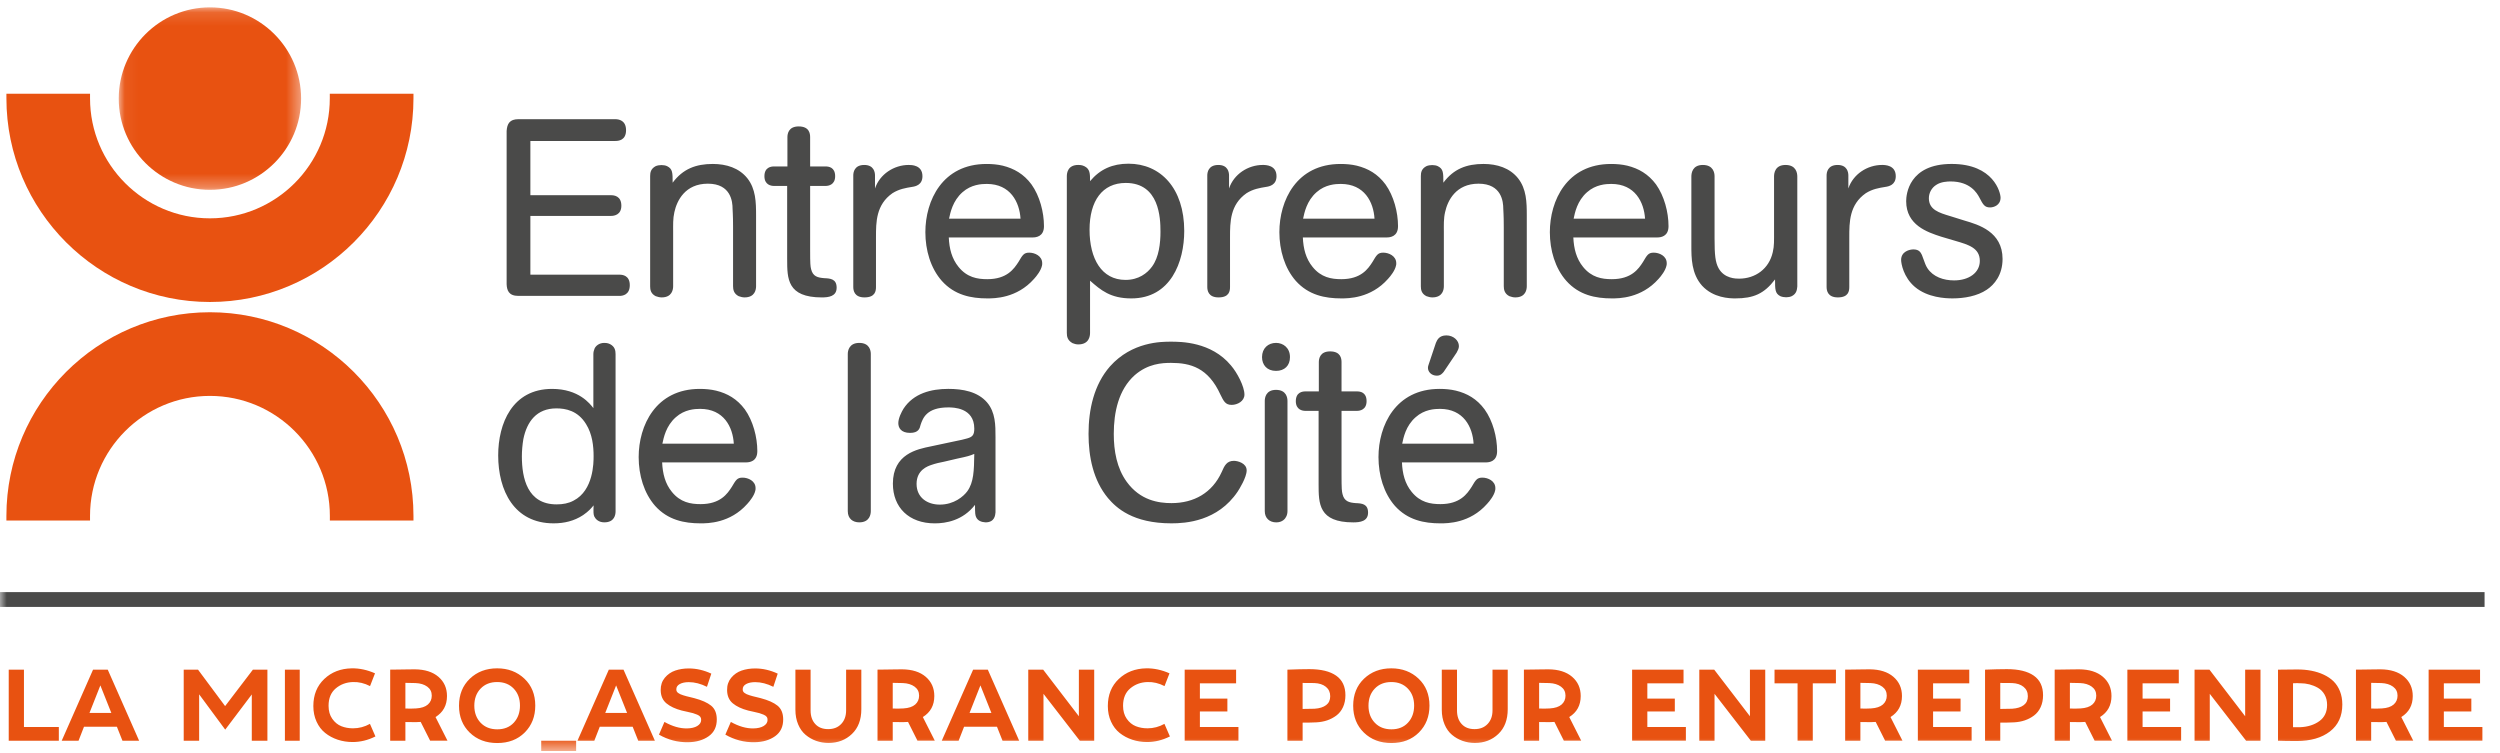 <svg xmlns="http://www.w3.org/2000/svg" xmlns:xlink="http://www.w3.org/1999/xlink" width="186" height="56" viewBox="0 0 186 56">
    <defs>
        <path id="mu5kw13i8a" d="M0.055 0.128L13.623 0.128 13.623 13.702 0.055 13.702z"/>
        <path id="swo9314vvc" d="M0 55.366L185.99 55.366 185.99 0.128 0 0.128z"/>
        <path id="wcuiibrf5e" d="M0 55.451L185.99 55.451 185.99 0.128 0 0.128z"/>
    </defs>
    <g fill="none" fill-rule="evenodd">
        <g transform="translate(0 .421)">
            <path fill="#4A4A49" d="M45.78 10.067c.22 0 .798-.037.798-.8 0-.745-.559-.82-.799-.82h-7.21c-.65 0-.838.336-.876.875v11.4c.02.428.133.872.876.872h7.526c.223 0 .761-.074.761-.796 0-.726-.538-.783-.76-.783H39.46v-4.372h6.004c.223 0 .765-.074.765-.76 0-.725-.542-.78-.765-.78H39.46v-4.036h6.32zM48.37 20.87c0 .28.057.559.41.743.15.055.3.093.446.093.779 0 .856-.593.856-.836v-4.036c0-.501-.02-.986.091-1.469.187-.857.798-2.12 2.494-2.12 1.725 0 1.836 1.356 1.836 1.861 0 .167.037.389.037 1.377v4.387c0 .261.056.559.412.743.15.055.294.093.443.093.783 0 .857-.593.857-.836v-5.261c0-.986-.02-1.971-.652-2.77-.614-.764-1.561-1.062-2.565-1.062-1.263 0-2.23.37-2.99 1.396 0-.744 0-1.025-.41-1.23-.224-.11-.613-.11-.856 0-.352.186-.408.466-.408.729v8.198zM58.565 18.861c0 1.45 0 2.846 2.583 2.846.5 0 1.098-.076 1.098-.724 0-.653-.468-.689-.914-.708-.5-.038-.853-.129-.985-.667-.055-.227-.073-.357-.073-1.473v-4.723h1.153c.203 0 .708-.074.708-.723 0-.672-.487-.726-.708-.726h-1.153V9.785c0-.259-.054-.8-.854-.8-.763 0-.836.561-.836.8v2.178H57.58c-.204 0-.707.054-.707.726 0 .65.503.723.707.723h.984v5.45zM65.1 12.632c0-.223-.074-.78-.799-.78-.743 0-.817.557-.817.78v8.295c0 .261.074.779.834.779.802 0 .855-.481.855-.779v-3.702c0-1.115 0-2.417 1.227-3.273.503-.315.987-.39 1.45-.467.26-.036.78-.146.78-.796 0-.838-.82-.838-1.022-.838-1.096 0-2.155.688-2.508 1.75v-.969zM70.609 15.848c.092-.427.263-1.32 1.002-1.97.654-.577 1.41-.615 1.806-.615 1.762 0 2.433 1.36 2.51 2.585h-5.318zm6.228 1.397c.238 0 .834-.058.834-.837 0-1.042-.315-2.25-.928-3.107-.576-.78-1.304-1.188-2.139-1.396-.39-.093-.797-.127-1.205-.127-3.292 0-4.552 2.731-4.552 5.074 0 1.339.389 2.68 1.225 3.626.948 1.059 2.175 1.302 3.382 1.302.52 0 2.194 0 3.476-1.45.203-.221.519-.63.593-.988.017-.054.017-.109.017-.18 0-.542-.554-.786-.966-.786-.407 0-.5.188-.798.69-.337.519-.855 1.284-2.322 1.284-.745 0-1.507-.132-2.138-.913-.5-.613-.69-1.356-.726-2.192h6.247zM86.34 16.798c0 .874-.112 1.915-.63 2.618-.354.487-.988.988-1.971.988-1.784 0-2.676-1.58-2.676-3.735 0-2.142.948-3.479 2.692-3.479 2.507 0 2.584 2.621 2.584 3.608zm-6.968 7.55c0 .28.056.558.425.762.13.055.278.094.427.094.803 0 .876-.615.876-.857v-3.886c.799.707 1.522 1.32 3.068 1.32 2.935 0 3.939-2.715 3.939-5.02 0-3.183-1.768-5.003-4.148-5.003-1.19 0-2.116.41-2.859 1.3 0-.556 0-.91-.427-1.115-.189-.092-.373-.092-.449-.092-.777 0-.852.592-.852.838v11.658zM91.441 12.632c0-.223-.073-.78-.796-.78-.748 0-.823.557-.823.78v8.295c0 .261.075.779.838.779.8 0 .854-.481.854-.779v-3.702c0-1.115 0-2.417 1.23-3.273.501-.315.985-.39 1.448-.467.258-.036.781-.146.781-.796 0-.838-.819-.838-1.023-.838-1.096 0-2.155.688-2.509 1.75v-.969zM96.95 15.848c.093-.427.26-1.32 1.003-1.97.65-.577 1.412-.615 1.8-.615 1.77 0 2.438 1.36 2.51 2.585h-5.312zm6.227 1.397c.239 0 .836-.058.836-.837 0-1.042-.317-2.25-.931-3.107-.575-.78-1.299-1.188-2.138-1.396-.39-.093-.796-.127-1.206-.127-3.29 0-4.552 2.731-4.552 5.074 0 1.339.391 2.68 1.223 3.626.95 1.059 2.173 1.302 3.384 1.302.52 0 2.193 0 3.473-1.45.205-.221.523-.63.596-.988.02-.054.02-.109.02-.18 0-.542-.56-.786-.966-.786-.409 0-.503.188-.801.69-.332.519-.854 1.284-2.322 1.284-.744 0-1.506-.132-2.136-.913-.502-.613-.689-1.356-.725-2.192h6.245zM105.711 20.87c0 .28.054.559.411.743.148.055.296.093.443.093.782 0 .858-.593.858-.836v-4.036c0-.501-.022-.986.091-1.469.187-.857.799-2.12 2.492-2.12 1.725 0 1.838 1.356 1.838 1.861 0 .167.037.389.037 1.377v4.387c0 .261.059.559.41.743.15.055.296.093.445.093.783 0 .857-.593.857-.836v-5.261c0-.986-.02-1.971-.653-2.77-.613-.764-1.56-1.062-2.564-1.062-1.265 0-2.23.37-2.99 1.396 0-.744 0-1.025-.411-1.23-.223-.11-.613-.11-.853 0-.357.186-.41.466-.41.729v8.198zM117.078 15.848c.09-.427.258-1.32 1-1.97.652-.577 1.412-.615 1.804-.615 1.762 0 2.433 1.36 2.51 2.585h-5.314zm6.227 1.397c.238 0 .833-.058.833-.837 0-1.042-.318-2.25-.928-3.107-.58-.78-1.301-1.188-2.14-1.396-.393-.093-.8-.127-1.207-.127-3.292 0-4.554 2.731-4.554 5.074 0 1.339.39 2.68 1.228 3.626.947 1.059 2.174 1.302 3.382 1.302.519 0 2.193 0 3.476-1.45.204-.221.517-.63.591-.988.019-.054.019-.109.019-.18 0-.542-.553-.786-.967-.786-.408 0-.498.188-.797.69-.332.519-.856 1.284-2.322 1.284-.746 0-1.505-.132-2.138-.913-.5-.613-.687-1.356-.725-2.192h6.249zM133.719 12.709c0-.245-.078-.857-.876-.857-.78 0-.854.612-.854.857v4.068c0 .692.018 1.099-.094 1.56-.277 1.247-1.3 1.974-2.508 1.974-.227 0-1.098 0-1.527-.78-.239-.446-.297-.966-.297-2.212v-4.63c0-.245-.09-.837-.872-.837-.778 0-.854.612-.854.857v5.167c0 .875 0 2.066.797 2.959.838.909 2.028.945 2.472.945 1.356 0 2.156-.351 2.957-1.413 0 .746 0 1.04.388 1.245.263.113.616.113.858 0 .351-.183.386-.462.41-.723v-8.18zM137.518 12.632c0-.223-.076-.78-.799-.78-.745 0-.82.557-.82.78v8.295c0 .261.075.779.837.779.8 0 .851-.481.851-.779v-3.702c0-1.115 0-2.417 1.23-3.273.502-.315.982-.39 1.45-.467.26-.036.778-.146.778-.796 0-.838-.815-.838-1.019-.838-1.098 0-2.156.688-2.508 1.75v-.969zM145.107 15.662c-.855-.258-1.599-.48-1.599-1.337 0-.41.22-.783.542-.986.35-.241.852-.26 1.072-.26 1.47 0 1.971.874 2.14 1.19.28.537.392.743.8.743.276 0 .78-.166.78-.726 0-.371-.504-2.51-3.64-2.51-3.2 0-3.383 2.287-3.383 2.77 0 1.787 1.578 2.308 2.6 2.64l1.079.319c.947.279 1.8.52 1.8 1.486 0 .877-.814 1.45-1.91 1.45-.785 0-1.565-.26-1.99-.91-.129-.207-.151-.28-.41-.986-.093-.185-.203-.41-.632-.41-.28 0-.913.151-.913.783 0 .26.17 1.284 1.025 2.008.949.798 2.264.854 2.805.854.853 0 1.84-.168 2.547-.649.556-.37 1.17-1.096 1.17-2.286 0-2.03-1.802-2.55-2.807-2.847l-1.076-.336zM44.163 33.535c0 .446 0 2.527-1.488 3.29-.372.203-.796.28-1.264.28-2.173 0-2.584-1.95-2.584-3.57 0-.427.039-.854.11-1.284.264-1.303.987-2.288 2.457-2.288.688 0 1.598.166 2.21 1.171.467.744.56 1.637.56 2.401zm1.635-7.606c0-.28-.056-.56-.407-.746-.187-.092-.354-.092-.43-.092-.389 0-.63.221-.721.411-.058.13-.094.279-.094.427v4.014c-.242-.314-1.079-1.43-3.07-1.43-2.971 0-4.011 2.584-4.011 4.946 0 2.622 1.187 5.057 4.124 5.057.782 0 1.524-.17 2.192-.612.41-.28.616-.52.782-.726-.017.52-.017.673.056.837.093.185.315.427.743.427.761 0 .836-.574.836-.818V25.93zM49.282 32.586c.093-.428.26-1.321 1.004-1.97.648-.579 1.413-.617 1.801-.617 1.77 0 2.435 1.356 2.508 2.587h-5.313zm6.226 1.395c.238 0 .837-.056.837-.838 0-1.04-.317-2.25-.928-3.106-.58-.78-1.303-1.19-2.14-1.394-.39-.092-.797-.13-1.208-.13-3.29 0-4.552 2.733-4.552 5.074 0 1.34.391 2.68 1.224 3.629.95 1.058 2.175 1.3 3.383 1.3.522 0 2.194 0 3.476-1.45.206-.222.522-.632.596-.986.018-.056.018-.111.018-.185 0-.539-.556-.78-.967-.78-.41 0-.5.185-.8.688-.333.519-.855 1.283-2.323 1.283-.742 0-1.503-.13-2.135-.91-.504-.615-.687-1.36-.726-2.195h6.245zM64.788 25.91c0-.224-.078-.819-.858-.819-.763 0-.855.595-.855.82v11.697c0 .557.372.834.855.834.78 0 .858-.61.858-.834V25.911zM71.223 33.699c.779-.165.907-.203 1.264-.35-.019 1.245-.038 2.119-.524 2.786-.277.374-.98.987-2.04.987-.93 0-1.73-.52-1.73-1.543 0-1.042.837-1.32 1.115-1.414.26-.092.633-.184.948-.24l.967-.226zm2.843-1.577c0-.914 0-1.863-.63-2.604-.692-.803-1.805-1.006-2.884-1.006-1.283 0-2.584.335-3.327 1.469-.148.241-.39.709-.39 1.078 0 .335.186.727.876.727.632 0 .72-.333.78-.596.17-.5.447-1.3 2.061-1.3.339 0 1.935 0 1.935 1.578 0 .468-.13.617-.524.728-.166.055-.5.13-1.133.258l-1.578.336c-1.004.206-2.821.558-2.821 2.772 0 1.765 1.185 2.955 3.117 2.955.82 0 2.083-.204 2.993-1.377 0 .672.02.745.075.894.112.279.39.39.704.409.69 0 .726-.538.746-.745v-5.576zM87.157 37.011c-.967 0-2.322-.202-3.326-1.58-.744-1.022-.966-2.306-.966-3.57 0-1.618.355-3.293 1.56-4.37.986-.857 2.027-.913 2.695-.913 1.449 0 2.768.356 3.68 2.36.24.488.369.765.836.765.43 0 .95-.277.95-.765 0-.608-.542-1.636-1.005-2.172C90.113 25 87.847 25 87.103 25c-.69 0-2.88 0-4.519 1.838-1.19 1.36-1.597 3.2-1.597 5.022 0 1.711.352 3.459 1.449 4.779.615.725 1.842 1.877 4.721 1.877 1.06 0 3.438-.148 4.925-2.362.111-.166.67-1.058.67-1.578 0-.538-.67-.711-.948-.711-.537 0-.704.358-.912.838-.706 1.546-2.062 2.308-3.735 2.308M93.895 26.15c0 .58.371 1.023 1.04 1.023.632 0 1.039-.388 1.039-1.023 0-.69-.5-1.06-1.038-1.06-.576 0-1.041.391-1.041 1.06zm1.893 3.257c0-.223-.074-.822-.852-.822-.764 0-.837.599-.837.822v8.201c0 .52.353.836.855.836.448 0 .667-.263.741-.43.058-.11.093-.258.093-.406v-8.201zM98.104 35.598c0 1.45 0 2.846 2.581 2.846.502 0 1.099-.076 1.099-.725 0-.652-.466-.69-.914-.708-.5-.037-.856-.13-.987-.67-.053-.223-.073-.354-.073-1.47v-4.724h1.153c.203 0 .71-.074.71-.722 0-.672-.486-.725-.71-.725H99.81v-2.177c0-.26-.057-.8-.852-.8-.762 0-.837.56-.837.8V28.7h-1.005c-.205 0-.707.053-.707.725 0 .648.502.722.707.722h.988v5.451zM104.324 32.586c.091-.428.258-1.322 1.004-1.97.646-.578 1.411-.617 1.801-.617 1.766 0 2.434 1.356 2.507 2.587h-5.312zm6.222 1.396c.245 0 .839-.057.839-.839 0-1.04-.315-2.25-.931-3.105-.573-.78-1.3-1.192-2.136-1.395-.392-.094-.799-.13-1.209-.13-3.288 0-4.55 2.733-4.55 5.074 0 1.34.391 2.681 1.223 3.63.949 1.057 2.177 1.3 3.385 1.3.522 0 2.192 0 3.473-1.451.206-.221.524-.632.596-.986.019-.056.019-.112.019-.185 0-.539-.559-.78-.966-.78-.408 0-.503.185-.799.688-.336.519-.855 1.283-2.323 1.283-.745 0-1.507-.13-2.138-.91-.503-.615-.688-1.36-.724-2.194h6.241zm-2.173-8.166c.074-.149.17-.295.17-.485 0-.425-.412-.798-.933-.798-.538 0-.686.335-.78.558l-.553 1.652c-.022.042-.038.154-.038.206 0 .28.242.58.664.58.28 0 .409-.17.505-.28l.965-1.433z"/>
            <path fill="#E85211" d="M15.618 22.81C7.27 22.81.476 29.608.476 37.962v.346h6.222v-.346c0-4.922 4.001-8.928 8.92-8.928 4.92 0 8.924 4.006 8.924 8.928v.346h6.22v-.346c0-8.354-6.793-15.152-15.144-15.152"/>
            <g transform="translate(8.779)">
                <mask id="xei832znlb" fill="#fff">
                    <use xlink:href="#mu5kw13i8a"/>
                </mask>
                <path fill="#E85211" d="M6.84 13.702c3.74 0 6.783-3.045 6.783-6.786 0-3.743-3.043-6.789-6.783-6.789C3.099.127.055 3.173.055 6.916c0 3.74 3.044 6.786 6.785 6.786" mask="url(#xei832znlb)"/>
            </g>
            <path fill="#E85211" d="M24.537 6.552v.346c0 4.921-4 8.925-8.92 8.925-4.918 0-8.918-4.004-8.918-8.925v-.346H.477v.346c0 8.353 6.793 15.149 15.14 15.149 8.352 0 15.145-6.796 15.145-15.15v-.345h-6.225z"/>
            <mask id="8k54ucxcnd" fill="#fff">
                <use xlink:href="#swo9314vvc"/>
            </mask>
            <path fill="#4A4A49" d="M0 44.734L184.852 44.734 184.852 43.632 0 43.632z" mask="url(#8k54ucxcnd)"/>
        </g>
        <path fill="#E85211" d="M4.377 54.09L4.377 55.109.649 55.109.649 49.823 1.782 49.823 1.782 54.09zM7.467 50.993l-.809 2.047h1.624l-.815-2.047zM6.25 54.067l-.406 1.042H4.592l2.331-5.286h1.094l2.333 5.286H9.11l-.414-1.042H6.251zM18.733 55.109L18.733 51.666 16.756 54.285 14.816 51.658 14.816 55.109 13.668 55.109 13.668 49.823 14.733 49.823 16.748 52.534 18.815 49.823 19.895 49.823 19.895 55.109zM21.197 55.109L22.3 55.109 22.3 49.823 21.197 49.823z"/>
        <g transform="translate(0 .421)">
            <path fill="#E85211" d="M27.901 49.674l-.37.951c-.418-.217-.842-.317-1.275-.302-.493.015-.918.172-1.275.472-.357.3-.536.731-.536 1.295 0 .383.091.705.275.967.185.262.408.446.673.551.263.105.553.158.871.158.442 0 .863-.11 1.26-.332l.408.936c-.554.278-1.12.416-1.698.416-.387 0-.756-.058-1.106-.173-.35-.117-.66-.283-.931-.499-.272-.216-.488-.498-.646-.846-.16-.348-.238-.735-.238-1.162 0-.826.27-1.496.811-2.01.542-.514 1.222-.777 2.042-.793.574-.01 1.153.114 1.735.371M30.161 52.294c.302.01.568.007.8-.008.387-.025.679-.121.872-.29.193-.17.29-.39.29-.661 0-.283-.111-.505-.335-.669-.225-.163-.515-.253-.873-.267-.18-.01-.432-.015-.754-.015v1.91zm1.14.996c-.162.01-.277.016-.348.016l-.479-.004-.313-.004v1.39H29.03V49.4c.151 0 .348-.001.593-.007.244-.005.466-.008.667-.01.202-.004.39-.006.567-.006.749.006 1.337.191 1.762.556.425.365.637.842.637 1.431 0 .69-.284 1.21-.853 1.563l.89 1.76h-1.29L31.3 53.29zM35.757 50.81c-.311.325-.468.748-.468 1.273 0 .518.157.94.468 1.268.312.327.725.49 1.239.49.517 0 .929-.165 1.234-.498.304-.331.456-.755.456-1.267 0-.52-.156-.941-.468-1.266-.312-.325-.722-.487-1.23-.487-.509 0-.919.162-1.23.487m3.256-.74c.54.511.81 1.18.81 2.006 0 .81-.26 1.476-.784 2-.523.524-1.204.785-2.044.785-.83 0-1.513-.257-2.047-.774-.532-.516-.799-1.184-.799-2.004 0-.826.27-1.495.807-2.01.539-.513 1.216-.77 2.031-.77.81 0 1.485.256 2.026.767"/>
            <mask id="oyptd3xhlf" fill="#fff">
                <use xlink:href="#wcuiibrf5e"/>
            </mask>
            <path fill="#E85211" d="M40.267 55.452L42.864 55.452 42.864 54.688 40.267 54.688zM45.84 50.572l-.809 2.047h1.624l-.816-2.047zm-1.217 3.074l-.406 1.042h-1.253l2.332-5.286h1.094l2.333 5.286h-1.239l-.414-1.042h-2.447zM52.922 49.697l-.325.981c-.463-.231-.913-.348-1.35-.348-.277 0-.502.048-.675.143-.175.097-.259.23-.253.401 0 .056.01.105.033.147.022.044.06.083.11.118.05.034.102.064.155.09.052.025.123.052.215.079l.24.07.288.07.3.075c.555.147.97.332 1.247.556.276.223.417.56.422 1.008.005.554-.194.975-.6 1.265-.404.29-.916.439-1.536.449-.774.01-1.496-.179-2.165-.566l.407-.945c.584.328 1.14.49 1.668.484.327-.005.585-.066.773-.18.19-.117.286-.262.29-.44.006-.095-.015-.175-.062-.241-.05-.065-.128-.12-.238-.166-.111-.045-.213-.082-.306-.11-.093-.026-.23-.06-.412-.098-.18-.037-.321-.068-.423-.095-.483-.126-.863-.304-1.142-.535-.28-.232-.422-.559-.427-.982-.005-.363.097-.67.305-.922.209-.251.467-.43.774-.536.307-.105.644-.158 1.011-.158.564 0 1.122.128 1.676.386M57.862 49.697l-.325.981c-.463-.231-.913-.348-1.351-.348-.277 0-.502.048-.675.143-.174.097-.258.23-.253.401 0 .056.01.105.033.147.023.044.06.083.11.118.05.034.103.064.155.09.054.025.124.052.215.079l.241.07.288.07.301.075c.554.147.97.332 1.246.556.277.223.417.56.423 1.008.004.554-.195.975-.601 1.265-.405.29-.916.439-1.536.449-.774.01-1.496-.179-2.166-.566l.409-.945c.582.328 1.139.49 1.667.484.327-.005.585-.066.773-.18.19-.117.286-.262.29-.44.006-.095-.016-.175-.063-.241-.048-.065-.127-.12-.238-.166-.11-.045-.212-.082-.305-.11-.094-.026-.23-.06-.412-.098-.181-.037-.321-.068-.423-.095-.483-.126-.864-.304-1.142-.535-.28-.232-.422-.559-.427-.982-.006-.363.097-.67.305-.922.208-.251.467-.43.774-.536.307-.105.644-.158 1.01-.158.565 0 1.123.128 1.677.386M64.083 52.347c0 .78-.233 1.394-.698 1.838-.465.446-1.048.669-1.747.669-.322 0-.628-.052-.917-.155-.29-.102-.55-.252-.786-.45-.232-.195-.418-.454-.553-.777-.136-.323-.204-.685-.204-1.088v-2.982h1.13v3.035c0 .423.117.761.349 1.012.23.252.55.377.958.377.407 0 .733-.128.973-.385.243-.256.363-.593.363-1.012v-3.027h1.132v2.945zM66.42 52.294c.3.01.567.007.798-.008.388-.025.679-.121.873-.29.193-.17.29-.39.29-.661 0-.283-.111-.505-.335-.669-.225-.163-.516-.253-.873-.267-.18-.01-.432-.015-.754-.015v1.91zm1.138.996c-.16.01-.276.016-.347.016l-.479-.004-.313-.004v1.39h-1.132V49.4c.151 0 .348-.001.592-.007.245-.005.467-.008.668-.01.202-.004.39-.006.566-.006.75.006 1.337.191 1.762.556.425.365.638.842.638 1.431 0 .69-.284 1.21-.853 1.563l.89 1.76h-1.29l-.702-1.398zM72.943 50.572l-.808 2.047h1.624l-.816-2.047zm-1.215 3.074l-.406 1.042h-1.254l2.332-5.286h1.094l2.333 5.286h-1.239l-.414-1.042h-2.446zM80.336 54.688L77.635 51.199 77.635 54.688 76.502 54.688 76.502 49.402 77.612 49.402 80.268 52.868 80.268 49.402 81.409 49.402 81.409 54.688zM87.011 49.674l-.37.951c-.418-.217-.842-.317-1.275-.302-.493.015-.919.172-1.275.472-.358.3-.536.731-.536 1.295 0 .383.091.705.275.967.184.262.408.446.673.551.263.105.553.158.871.158.442 0 .863-.11 1.26-.332l.407.936c-.553.278-1.118.416-1.697.416-.388 0-.757-.058-1.106-.173-.35-.117-.66-.283-.932-.499-.272-.216-.487-.498-.645-.846-.16-.348-.238-.735-.238-1.162 0-.826.27-1.496.811-2.01.542-.514 1.221-.777 2.042-.793.573-.01 1.152.114 1.735.371M89.272 50.421L89.272 51.554 91.317 51.554 91.317 52.514 89.272 52.514 89.272 53.668 92.14 53.668 92.14 54.687 88.14 54.687 88.14 49.402 91.966 49.402 91.966 50.421zM96.915 52.324c.412 0 .707-.006.884-.015.372-.025.659-.114.864-.269.203-.153.305-.372.305-.66 0-.292-.106-.524-.317-.698-.212-.174-.499-.268-.861-.284-.166-.005-.457-.007-.875-.007v1.933zm-1.132-2.922c.629-.025 1.172-.039 1.63-.039.87 0 1.536.162 1.996.484.46.322.69.809.69 1.458 0 .332-.06.627-.18.887-.12.259-.286.467-.495.623-.209.156-.436.275-.683.359-.247.083-.51.131-.792.147-.29.015-.637.022-1.034.022v1.345h-1.132v-5.286zM102.285 50.81c-.313.325-.469.748-.469 1.273 0 .518.156.94.469 1.268.311.327.724.49 1.237.49.518 0 .93-.165 1.234-.498.305-.331.456-.755.456-1.267 0-.52-.156-.941-.468-1.266-.311-.325-.721-.487-1.23-.487-.508 0-.918.162-1.23.487m3.257-.74c.54.511.812 1.18.812 2.006 0 .81-.262 1.476-.786 2s-1.205.785-2.045.785c-.83 0-1.512-.257-2.046-.774-.532-.516-.799-1.184-.799-2.004 0-.826.27-1.495.807-2.01.539-.513 1.215-.77 2.03-.77.811 0 1.487.256 2.027.767M112.175 52.347c0 .78-.233 1.394-.698 1.838-.465.446-1.048.669-1.747.669-.322 0-.628-.052-.917-.155-.29-.102-.551-.252-.786-.45-.232-.195-.418-.454-.553-.777-.136-.323-.205-.685-.205-1.088v-2.982h1.132v3.035c0 .423.116.761.348 1.012.23.252.55.377.958.377.407 0 .733-.128.973-.385.243-.256.363-.593.363-1.012v-3.027h1.132v2.945zM114.511 52.294c.302.01.568.007.8-.008.387-.025.678-.121.872-.29.193-.17.29-.39.29-.661 0-.283-.112-.505-.335-.669-.225-.163-.516-.253-.873-.267-.18-.01-.432-.015-.754-.015v1.91zm1.14.996c-.162.01-.277.016-.349.016l-.478-.004-.313-.004v1.39h-1.132V49.4c.151 0 .348-.001.592-.007.245-.005.467-.008.668-.01.202-.004.39-.006.566-.006.75.006 1.337.191 1.762.556.425.365.638.842.638 1.431 0 .69-.284 1.21-.853 1.563l.89 1.76h-1.29l-.702-1.398zM122.562 50.421L122.562 51.554 124.607 51.554 124.607 52.514 122.562 52.514 122.562 53.668 125.43 53.668 125.43 54.687 121.429 54.687 121.429 49.402 125.255 49.402 125.255 50.421zM130.262 54.688L127.561 51.199 127.561 54.688 126.428 54.688 126.428 49.402 127.538 49.402 130.195 52.868 130.195 49.402 131.334 49.402 131.334 54.688zM134.871 50.421L134.871 54.687 133.739 54.687 133.739 50.421 132.025 50.421 132.025 49.402 136.592 49.402 136.592 50.421zM138.413 52.294c.301.01.568.007.8-.008.387-.025.678-.121.872-.29.193-.17.29-.39.29-.661 0-.283-.112-.505-.335-.669-.225-.163-.516-.253-.873-.267-.18-.01-.433-.015-.754-.015v1.91zm1.139.996c-.161.01-.277.016-.347.016l-.48-.004-.312-.004v1.39h-1.133V49.4c.152 0 .349-.001.593-.007.244-.005.467-.008.668-.01.202-.004.39-.006.566-.006.75.006 1.337.191 1.762.556.425.365.638.842.638 1.431 0 .69-.284 1.21-.853 1.563l.89 1.76h-1.29l-.702-1.398zM143.821 50.421L143.821 51.554 145.866 51.554 145.866 52.514 143.821 52.514 143.821 53.668 146.689 53.668 146.689 54.687 142.688 54.687 142.688 49.402 146.514 49.402 146.514 50.421zM148.82 52.324c.411 0 .706-.006.883-.015.372-.025.66-.114.864-.269.203-.153.305-.372.305-.66 0-.292-.105-.524-.317-.698-.211-.174-.498-.268-.86-.284-.167-.005-.458-.007-.876-.007v1.933zm-1.133-2.922c.63-.025 1.172-.039 1.63-.039.87 0 1.536.162 1.996.484.46.322.69.809.69 1.458 0 .332-.06.627-.18.887-.12.259-.286.467-.495.623-.209.156-.436.275-.683.359-.246.083-.51.131-.791.147-.292.015-.637.022-1.035.022v1.345h-1.132v-5.286zM154 52.294c.302.01.568.007.8-.008.387-.025.678-.121.872-.29.194-.17.29-.39.29-.661 0-.283-.111-.505-.335-.669-.225-.163-.516-.253-.872-.267-.181-.01-.433-.015-.755-.015v1.91zm1.14.996c-.162.01-.277.016-.348.016l-.479-.004-.313-.004v1.39h-1.132V49.4c.151 0 .348-.001.593-.007.243-.005.466-.008.667-.01.202-.004.39-.006.566-.006.75.006 1.337.191 1.763.556.424.365.637.842.637 1.431 0 .69-.284 1.21-.853 1.563l.891 1.76h-1.291l-.702-1.398zM159.408 50.421L159.408 51.554 161.454 51.554 161.454 52.514 159.408 52.514 159.408 53.668 162.276 53.668 162.276 54.687 158.276 54.687 158.276 49.402 162.102 49.402 162.102 50.421zM167.108 54.688L164.407 51.199 164.407 54.688 163.275 54.688 163.275 49.402 164.384 49.402 167.04 52.868 167.04 49.402 168.18 49.402 168.18 54.688zM170.6 53.683c.171.006.35.006.536 0 .568-.024 1.043-.176 1.426-.453.382-.276.574-.68.574-1.208 0-.293-.064-.547-.189-.767-.125-.218-.291-.386-.494-.502-.204-.116-.416-.2-.634-.257-.22-.055-.44-.083-.66-.083h-.058c-.017 0-.038 0-.063-.003-.026-.003-.055-.004-.087-.004h-.102c-.036 0-.075 0-.118.004-.042.002-.086.003-.13.003v3.27zm-1.117-4.281c.493-.01.968-.015 1.426-.015.378 0 .73.03 1.056.094.328.063.635.16.921.294.287.133.532.3.732.498.202.2.36.445.476.737.115.292.174.62.174.981 0 .867-.307 1.536-.922 2.01-.613.472-1.436.71-2.467.71-.594 0-1.059-.009-1.396-.023v-5.286zM176.415 52.294c.302.01.568.007.8-.008.387-.025.678-.121.872-.29.194-.17.29-.39.29-.661 0-.283-.112-.505-.335-.669-.225-.163-.516-.253-.872-.267-.181-.01-.433-.015-.755-.015v1.91zm1.14.996c-.162.01-.277.016-.348.016l-.479-.004-.313-.004v1.39h-1.132V49.4c.151 0 .348-.001.592-.007.245-.005.467-.008.668-.01.202-.004.39-.006.566-.006.75.006 1.338.191 1.763.556.424.365.637.842.637 1.431 0 .69-.284 1.21-.853 1.563l.891 1.76h-1.29l-.703-1.398zM181.822 50.421L181.822 51.554 183.867 51.554 183.867 52.514 181.822 52.514 181.822 53.668 184.69 53.668 184.69 54.687 180.69 54.687 180.69 49.402 184.516 49.402 184.516 50.421z" mask="url(#oyptd3xhlf)"/>
        </g>
    </g>
</svg>
